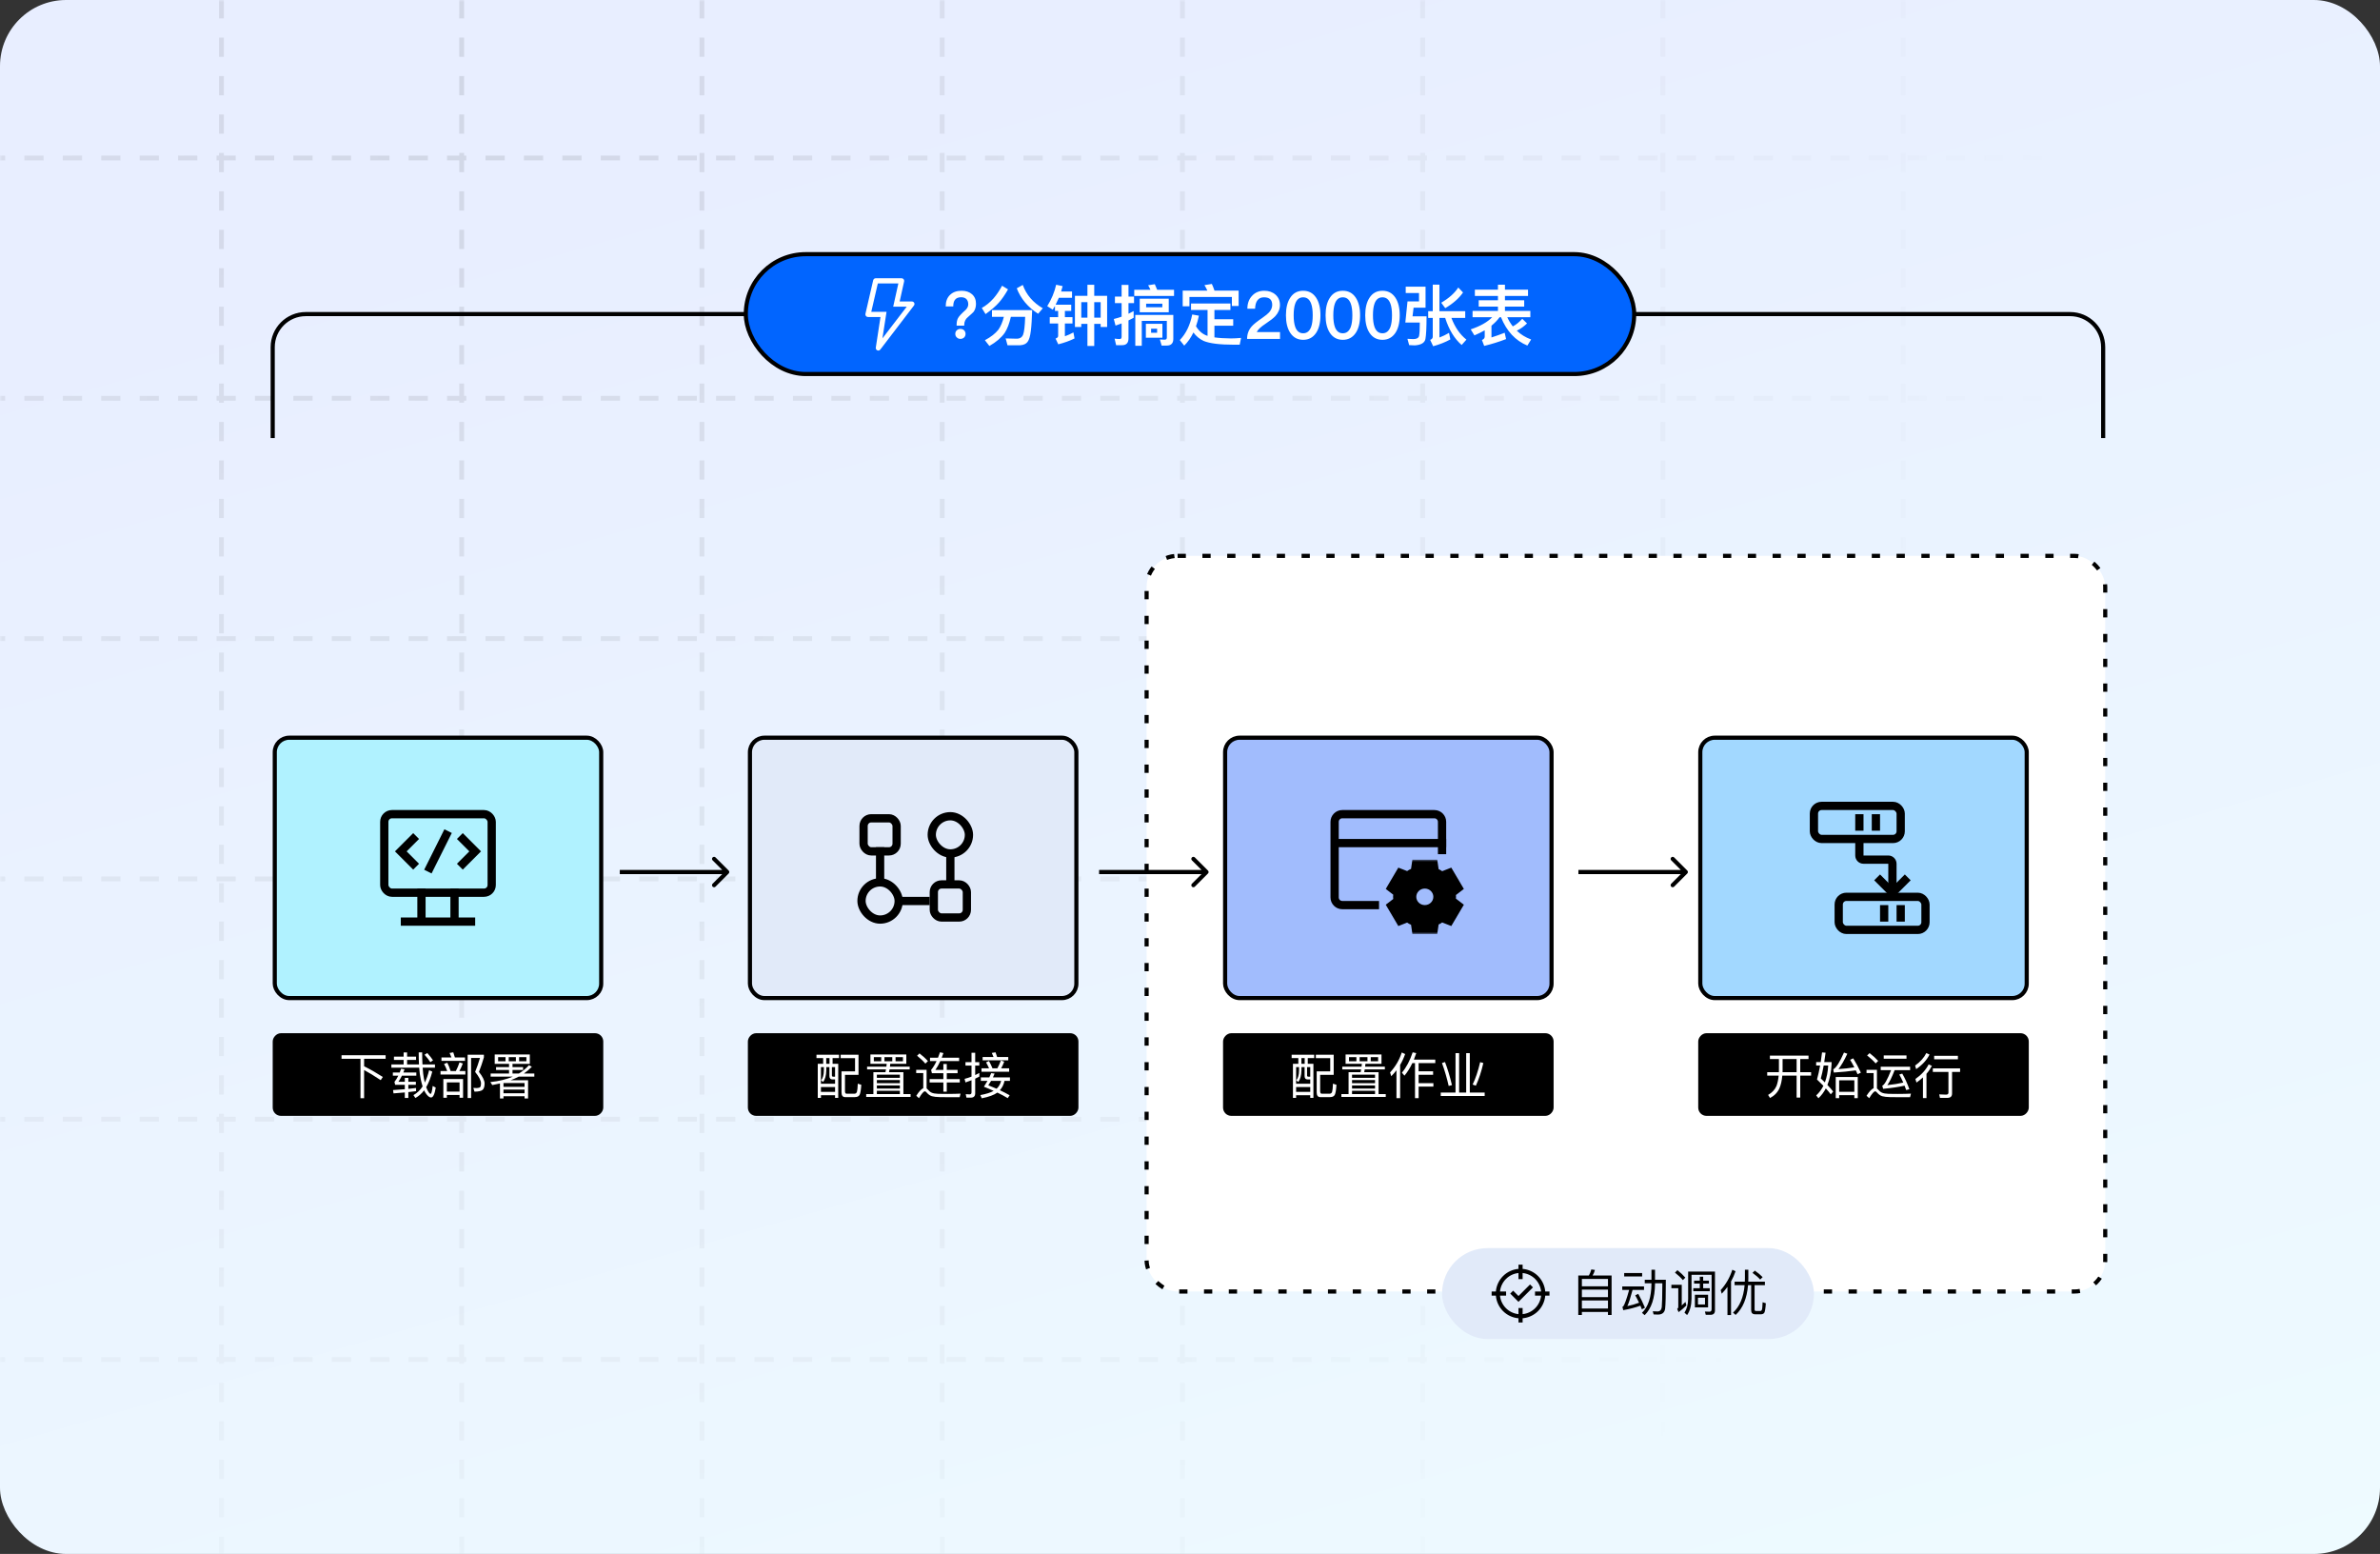 <svg width="576" height="376" viewBox="0 0 576 376" fill="none" xmlns="http://www.w3.org/2000/svg">
<rect x="0" y="0" width="576" height="376" fill="#333333" stroke="none"/>
<rect width="576" height="376" rx="16" fill="url(#paint0_linear_914_1040)"/>
<mask id="mask0_914_1040" style="mask-type:alpha" maskUnits="userSpaceOnUse" x="0" y="0" width="576" height="376">
<rect width="576" height="376" rx="16" fill="url(#paint1_radial_914_1040)"/>
</mask>
<g mask="url(#mask0_914_1040)">
<g opacity="0.1">
<path d="M53.589 -149V572" stroke="black" stroke-width="1.163" stroke-dasharray="4.65 4.65"/>
<path d="M111.734 -149V572" stroke="black" stroke-width="1.163" stroke-dasharray="4.65 4.65"/>
<path d="M169.879 -149V572" stroke="black" stroke-width="1.163" stroke-dasharray="4.65 4.65"/>
<path d="M228.024 -149V572" stroke="black" stroke-width="1.163" stroke-dasharray="4.65 4.65"/>
<path d="M286.169 -149V572" stroke="black" stroke-width="1.163" stroke-dasharray="4.65 4.65"/>
<path d="M344.314 -149V572" stroke="black" stroke-width="1.163" stroke-dasharray="4.65 4.65"/>
<path d="M402.46 -149V572" stroke="black" stroke-width="1.163" stroke-dasharray="4.65 4.65"/>
<path d="M460.605 -149V572" stroke="black" stroke-width="1.163" stroke-dasharray="4.65 4.65"/>
<path d="M518.75 -149V572" stroke="black" stroke-width="1.163" stroke-dasharray="4.65 4.65"/>
<path d="M-22 328.953L699 328.953" stroke="black" stroke-width="1.163" stroke-dasharray="4.65 4.65"/>
<path d="M-22 270.808L699 270.808" stroke="black" stroke-width="1.163" stroke-dasharray="4.65 4.65"/>
<path d="M-22 212.663L699 212.663" stroke="black" stroke-width="1.163" stroke-dasharray="4.65 4.65"/>
<path d="M-22 154.518L699 154.518" stroke="black" stroke-width="1.163" stroke-dasharray="4.65 4.65"/>
<path d="M-22 96.373L699 96.373" stroke="black" stroke-width="1.163" stroke-dasharray="4.65 4.65"/>
<path d="M-22 38.227L699 38.227" stroke="black" stroke-width="1.163" stroke-dasharray="4.65 4.65"/>
</g>
</g>
<rect x="181.5" y="178.5" width="79" height="63" rx="3.5" fill="#E1EAF9" stroke="black"/>
<g clip-path="url(#clip0_914_1040)">
<rect x="209" y="198" width="8" height="8" rx="1.857" stroke="black" stroke-width="2" stroke-linecap="round"/>
<rect x="226" y="214" width="8" height="8" rx="1.857" stroke="black" stroke-width="2" stroke-linecap="round"/>
<rect x="208.5" y="213.5" width="9" height="9" rx="4.5" stroke="black" stroke-width="2" stroke-linecap="round"/>
<rect x="225.5" y="197.5" width="9" height="9" rx="4.5" stroke="black" stroke-width="2" stroke-linecap="round"/>
<path d="M213 206V213" stroke="black" stroke-width="2" stroke-linecap="square"/>
<path d="M230 207L230 213" stroke="black" stroke-width="2" stroke-linecap="square"/>
<path d="M218 218L224 218" stroke="black" stroke-width="2" stroke-linecap="square"/>
</g>
<rect x="0.5" y="-0.5" width="79" height="19" rx="1.5" transform="matrix(1 0 0 -1 181 269)" fill="black" stroke="black"/>
<path d="M208.448 262.484C208.364 263.732 208.232 264.536 208.04 264.908C207.848 265.268 207.476 265.46 206.9 265.46H204.524C203.948 265.46 203.66 265.076 203.66 264.32V259.232H206.936V256.028H203.456V255.212H207.776V260.072H204.5V264.008C204.5 264.416 204.62 264.632 204.872 264.644H206.756C207.092 264.644 207.308 264.476 207.404 264.14C207.5 263.816 207.56 263.168 207.596 262.208L208.448 262.484ZM197.6 255.2H203.06V256.016H201.5V257.408H202.868V265.652H202.1V265.004H198.68V265.652H197.912V257.408H199.22V256.016H197.6V255.2ZM198.68 264.188H202.1V263.024H198.68V264.188ZM199.388 258.2H198.68V262.232H202.1V261.188H201.488C200.984 261.188 200.732 260.912 200.732 260.36V258.2H199.976V258.98C199.952 260.264 199.688 261.2 199.184 261.8L198.728 261.38C199.16 260.876 199.376 260.084 199.388 258.98V258.2ZM199.964 257.408H200.756V256.016H199.964V257.408ZM202.1 260.516V258.2H201.332V260.204C201.332 260.408 201.428 260.516 201.632 260.516H202.1ZM209.852 258.092H214.52L214.592 257.396H210.656V255.152H219.344V257.396H215.456L215.384 258.092H220.16V258.752H215.288C215.24 258.992 215.204 259.22 215.156 259.436H218.636V264.728H220.376V265.424H209.636V264.728H211.376V259.436H214.292C214.34 259.208 214.376 258.98 214.424 258.752H209.852V258.092ZM212.216 264.728H217.784V263.936H212.216V264.728ZM212.216 263.396H217.784V262.64H212.216V263.396ZM212.216 262.088H217.784V261.332H212.216V262.088ZM212.216 260.792H217.784V260.036H212.216V260.792ZM218.528 256.784V255.788H216.74V256.784H218.528ZM215.948 256.784V255.788H214.052V256.784H215.948ZM213.272 256.784V255.788H211.484V256.784H213.272ZM222.536 254.888C223.34 255.512 224.024 256.124 224.576 256.748L223.952 257.36C223.472 256.772 222.8 256.136 221.948 255.452L222.536 254.888ZM229.508 265.484C228.86 265.484 228.152 265.472 227.396 265.46C226.628 265.448 226.016 265.376 225.536 265.244C225.068 265.1 224.648 264.8 224.276 264.368C224.12 264.164 223.964 264.068 223.82 264.068C223.532 264.068 223.064 264.62 222.404 265.724L221.756 265.136C222.392 264.128 222.956 263.516 223.448 263.3V259.652H221.732V258.86H224.252V263.348C224.348 263.42 224.444 263.516 224.54 263.624C224.828 263.972 225.128 264.224 225.464 264.38C225.824 264.548 226.364 264.644 227.06 264.668C227.684 264.68 228.464 264.692 229.388 264.692C229.952 264.692 230.528 264.68 231.116 264.668C231.692 264.656 232.148 264.644 232.46 264.62L232.256 265.484H229.508ZM225.08 255.932H227.012C227.18 255.512 227.348 255.068 227.492 254.612L228.32 254.804C228.188 255.2 228.056 255.572 227.912 255.932H232.124V256.736H227.576C227.216 257.54 226.808 258.26 226.376 258.884H228.308V257.456H229.136V258.884H231.752V259.676H229.136V261.104H232.28V261.92H229.136V264.152H228.308V261.92H224.984V261.104H228.308V259.676H225.536L225.344 258.884C225.824 258.308 226.268 257.588 226.664 256.736H225.08V255.932ZM239.348 256.724C239.66 257.264 239.936 257.852 240.2 258.5H241.376C241.712 257.9 241.988 257.264 242.228 256.592L243.044 256.88C242.816 257.48 242.564 258.02 242.288 258.5H244.232V259.328H237.536V258.5H239.372C239.132 257.972 238.892 257.492 238.64 257.06L239.348 256.724ZM240.932 254.624C241.064 254.96 241.196 255.344 241.328 255.764H244.016V256.556H237.812V255.764H240.452C240.32 255.404 240.176 255.068 240.032 254.768L240.932 254.624ZM234.944 265.592H233.9L233.72 264.752C234.044 264.776 234.356 264.8 234.644 264.8C234.956 264.8 235.124 264.644 235.124 264.332V261.38C234.644 261.572 234.152 261.752 233.66 261.908L233.444 261.044C234.008 260.9 234.572 260.72 235.124 260.504V257.828H233.66V257H235.124V254.732H236.012V257H237.008V257.828H236.012V260.132C236.348 259.964 236.684 259.796 237.02 259.616V260.492C236.684 260.672 236.348 260.84 236.012 260.996V264.548C236.012 265.244 235.652 265.592 234.944 265.592ZM239.876 259.664L240.704 259.76C240.584 260.084 240.452 260.396 240.308 260.696H244.424V261.536H243.104C242.924 262.424 242.552 263.18 241.988 263.792C242.804 264.176 243.596 264.584 244.352 265.016L243.884 265.712C243.164 265.268 242.336 264.824 241.376 264.368C240.584 264.944 239.324 265.412 237.596 265.748L237.26 264.968C238.652 264.716 239.732 264.38 240.476 263.948C239.744 263.612 238.964 263.288 238.124 262.952C238.448 262.46 238.736 261.992 238.988 261.536H237.38V260.696H239.432C239.6 260.336 239.744 260 239.876 259.664ZM242.288 261.536H239.864C239.648 261.908 239.42 262.268 239.18 262.604C239.876 262.868 240.548 263.144 241.196 263.432C241.736 262.928 242.096 262.304 242.288 261.536Z" fill="white"/>
<rect x="277.5" y="134.5" width="232" height="178" rx="7.5" fill="white" stroke="black" stroke-dasharray="2 4"/>
<rect x="349" y="302" width="90" height="22" rx="11" fill="#E1EAF9"/>
<path d="M390.032 308.624V318.188H389.156V317.444H382.844V318.188H381.968V308.624H384.536C384.8 308.144 385.004 307.664 385.124 307.16L386 307.28C385.868 307.76 385.676 308.216 385.436 308.624H390.032ZM382.844 316.616H389.156V314.66H382.844V316.616ZM382.844 313.868H389.156V312.032H382.844V313.868ZM382.844 311.24H389.156V309.452H382.844V311.24ZM393.08 308.036H397.424V308.864H393.08V308.036ZM392.612 311.276H397.88V312.116H395.108C394.628 313.94 394.208 315.236 393.848 316.028C394.796 315.836 395.744 315.56 396.68 315.212C396.368 314.564 396.068 313.976 395.756 313.424L396.488 313.064C397.064 314.096 397.604 315.212 398.108 316.424L397.364 316.808C397.244 316.496 397.124 316.208 397.004 315.932C395.732 316.388 394.34 316.748 392.852 317.012L392.648 316.196C392.732 316.172 392.792 316.148 392.84 316.124C393.2 315.632 393.68 314.3 394.28 312.116H392.612V311.276ZM399.68 307.232H400.544V309.656H403.16C403.16 313.412 403.1 315.728 402.992 316.616C402.872 317.588 402.284 318.08 401.252 318.08C401.048 318.08 400.7 318.068 400.196 318.044L400.004 317.276C400.436 317.3 400.82 317.324 401.144 317.324C401.732 317.324 402.08 316.976 402.176 316.292C402.248 315.656 402.296 313.724 402.32 310.496H400.544V310.64C400.508 314.096 399.668 316.628 398.036 318.224L397.388 317.66C398.888 316.208 399.656 313.868 399.68 310.64V310.496H398.06V309.656H399.68V307.232ZM410 309.872H411.38V308.924H412.196V309.872H413.588V310.58H412.196V311.708H413.792V312.428H409.808V311.708H411.38V310.58H410V309.872ZM410.192 313.28H413.384V316.34H410.192V313.28ZM412.64 315.632V314H410.936V315.632H412.64ZM415.052 307.676V317.072C415.052 317.78 414.692 318.14 413.972 318.14H412.82L412.616 317.348C413.012 317.372 413.384 317.384 413.72 317.384C414.056 317.384 414.236 317.18 414.236 316.784V308.456H409.376V314.252C409.352 315.872 409.004 317.192 408.308 318.2L407.672 317.612C408.248 316.736 408.536 315.632 408.56 314.3V307.676H415.052ZM405.968 307.34C406.724 307.94 407.36 308.54 407.876 309.14L407.288 309.74C406.808 309.164 406.172 308.564 405.368 307.928L405.968 307.34ZM404.504 310.868H407.012V315.872C407.3 315.608 407.6 315.332 407.912 315.02L408.128 315.872C407.54 316.472 406.916 317.012 406.244 317.492L405.908 316.724C406.076 316.58 406.172 316.424 406.172 316.232V311.696H404.504V310.868ZM418.076 311.384C417.656 311.96 417.188 312.512 416.684 313.028L416.432 312.164C417.728 310.724 418.664 309.08 419.252 307.232L420.032 307.592C419.744 308.456 419.372 309.284 418.94 310.064V318.2H418.076V311.384ZM419.804 310.124H422.276C422.288 309.884 422.3 309.644 422.3 309.404V307.232H423.128V309.404C423.128 309.644 423.116 309.884 423.104 310.124H427.136V310.964H424.64V316.856C424.64 317.096 424.748 317.216 424.988 317.216H426.032C426.164 317.216 426.272 317.144 426.368 317.012C426.476 316.832 426.548 316.196 426.584 315.092L427.364 315.344C427.28 316.616 427.148 317.396 426.98 317.66C426.812 317.876 426.56 317.996 426.248 318.008H424.76C424.124 318.008 423.812 317.672 423.812 317.012V310.964H423.056C422.792 314.168 421.784 316.568 420.056 318.164L419.42 317.612C421.028 316.148 421.964 313.94 422.228 310.964H419.804V310.124ZM424.7 307.448C425.444 307.964 426.08 308.492 426.584 309.02L425.996 309.608C425.54 309.092 424.928 308.552 424.136 307.988L424.7 307.448Z" fill="black"/>
<path d="M367.5 313.59L366.205 312.295L365.5 313L367.5 315L371 311.5L370.295 310.795L367.5 313.59Z" fill="black"/>
<path d="M375 312.5H373.975C373.855 311.088 373.24 309.764 372.238 308.762C371.236 307.76 369.912 307.145 368.5 307.025V306H367.5V307.025C366.088 307.145 364.764 307.76 363.762 308.762C362.76 309.764 362.145 311.088 362.025 312.5H361V313.5H362.025C362.145 314.912 362.76 316.236 363.762 317.238C364.764 318.24 366.088 318.855 367.5 318.975V320H368.5V318.975C369.912 318.855 371.236 318.24 372.238 317.238C373.24 316.236 373.855 314.912 373.975 313.5H375V312.5ZM368.5 317.975V316.5H367.5V317.975C366.353 317.858 365.281 317.349 364.466 316.534C363.651 315.719 363.142 314.647 363.025 313.5H364.5V312.5H363.025C363.142 311.353 363.651 310.281 364.466 309.466C365.281 308.651 366.353 308.142 367.5 308.025V309.5H368.5V308.025C369.647 308.142 370.719 308.651 371.534 309.466C372.349 310.281 372.858 311.353 372.975 312.5H371.5V313.5H372.974C372.858 314.647 372.349 315.718 371.534 316.534C370.718 317.349 369.647 317.858 368.5 317.975Z" fill="black"/>
<rect x="296.5" y="178.5" width="79" height="63" rx="3.5" fill="#A1BCFD" stroke="black"/>
<g clip-path="url(#clip1_914_1040)">
<path d="M332.75 219H324.857C323.832 219 323 218.168 323 217.143V198.857C323 197.832 323.832 197 324.857 197H347.143C348.168 197 349 197.832 349 198.857V205.68" stroke="black" stroke-width="2" stroke-linecap="square"/>
<path d="M324 204L349 204" stroke="black" stroke-width="2" stroke-linecap="square"/>
<mask id="path-38-outside-1_914_1040" maskUnits="userSpaceOnUse" x="335" y="208" width="20" height="18" fill="black">
<rect fill="white" x="335" y="208" width="20" height="18"/>
<path fill-rule="evenodd" clip-rule="evenodd" d="M346.106 210H343.553L343.306 211.687C342.375 211.932 341.539 212.405 340.866 213.042L339.277 212.417L338 214.583L339.331 215.605C339.212 216.051 339.149 216.518 339.149 217C339.149 217.482 339.212 217.949 339.331 218.395L338 219.417L339.277 221.583L340.866 220.958C341.539 221.595 342.375 222.068 343.306 222.313L343.553 224H346.106L346.357 222.276C347.252 222.018 348.055 221.546 348.703 220.923L350.382 221.583L351.658 219.417L350.221 218.313C350.327 217.892 350.382 217.452 350.382 217C350.382 216.548 350.327 216.108 350.221 215.687L351.658 214.583L350.382 212.417L348.703 213.077C348.055 212.454 347.252 211.982 346.357 211.724L346.106 210Z"/>
</mask>
<path d="M343.553 210V208H341.823L341.574 209.711L343.553 210ZM346.106 210L348.085 209.711L347.835 208H346.106V210ZM343.306 211.687L343.815 213.622L345.094 213.286L345.286 211.976L343.306 211.687ZM340.866 213.042L340.134 214.903L341.316 215.368L342.239 214.496L340.866 213.042ZM339.277 212.417L340.008 210.556L338.42 209.932L337.554 211.402L339.277 212.417ZM338 214.583L336.277 213.567L335.379 215.09L336.781 216.168L338 214.583ZM339.331 215.605L341.263 216.121L341.607 214.833L340.55 214.02L339.331 215.605ZM339.331 218.395L340.55 219.98L341.607 219.167L341.263 217.879L339.331 218.395ZM338 219.417L336.781 217.832L335.379 218.91L336.277 220.433L338 219.417ZM339.277 221.583L337.554 222.598L338.42 224.068L340.008 223.444L339.277 221.583ZM340.866 220.958L342.239 219.504L341.316 218.632L340.134 219.097L340.866 220.958ZM343.306 222.313L345.286 222.024L345.094 220.714L343.815 220.378L343.306 222.313ZM343.553 224L341.574 224.289L341.823 226H343.553V224ZM346.106 224V226H347.835L348.085 224.289L346.106 224ZM346.357 222.276L345.802 220.355L344.564 220.712L344.378 221.987L346.357 222.276ZM348.703 220.923L349.434 219.061L348.24 218.592L347.316 219.482L348.703 220.923ZM350.382 221.583L349.65 223.444L351.238 224.068L352.105 222.598L350.382 221.583ZM351.658 219.417L353.381 220.433L354.28 218.91L352.877 217.832L351.658 219.417ZM350.221 218.313L348.281 217.828L347.963 219.1L349.003 219.899L350.221 218.313ZM350.221 215.687L349.003 214.101L347.963 214.9L348.281 216.172L350.221 215.687ZM351.658 214.583L352.877 216.168L354.28 215.09L353.381 213.567L351.658 214.583ZM350.382 212.417L352.105 211.402L351.238 209.932L349.65 210.556L350.382 212.417ZM348.703 213.077L347.316 214.518L348.24 215.408L349.434 214.939L348.703 213.077ZM346.357 211.724L344.378 212.013L344.564 213.288L345.802 213.645L346.357 211.724ZM343.553 212H346.106V208H343.553V212ZM345.286 211.976L345.532 210.289L341.574 209.711L341.327 211.399L345.286 211.976ZM342.239 214.496C342.673 214.086 343.212 213.78 343.815 213.622L342.798 209.753C341.538 210.084 340.406 210.725 339.492 211.588L342.239 214.496ZM338.545 214.279L340.134 214.903L341.597 211.181L340.008 210.556L338.545 214.279ZM339.723 215.598L340.999 213.433L337.554 211.402L336.277 213.567L339.723 215.598ZM340.55 214.02L339.219 212.997L336.781 216.168L338.112 217.191L340.55 214.02ZM341.149 217C341.149 216.694 341.189 216.4 341.263 216.121L337.399 215.09C337.235 215.702 337.149 216.342 337.149 217H341.149ZM341.263 217.879C341.189 217.6 341.149 217.306 341.149 217H337.149C337.149 217.658 337.235 218.298 337.399 218.91L341.263 217.879ZM339.219 221.003L340.55 219.98L338.112 216.809L336.781 217.832L339.219 221.003ZM340.999 220.567L339.723 218.402L336.277 220.433L337.554 222.598L340.999 220.567ZM340.134 219.097L338.545 219.721L340.008 223.444L341.597 222.819L340.134 219.097ZM343.815 220.378C343.212 220.22 342.673 219.914 342.239 219.504L339.492 222.412C340.406 223.275 341.538 223.916 342.798 224.247L343.815 220.378ZM345.532 223.711L345.286 222.024L341.327 222.601L341.574 224.289L345.532 223.711ZM346.106 222H343.553V226H346.106V222ZM344.378 221.987L344.127 223.711L348.085 224.289L348.336 222.565L344.378 221.987ZM347.316 219.482C346.899 219.883 346.381 220.187 345.802 220.355L346.912 224.198C348.124 223.848 349.211 223.21 350.09 222.364L347.316 219.482ZM351.114 219.721L349.434 219.061L347.971 222.784L349.65 223.444L351.114 219.721ZM349.936 218.402L348.659 220.567L352.105 222.598L353.381 220.433L349.936 218.402ZM349.003 219.899L350.44 221.003L352.877 217.832L351.44 216.727L349.003 219.899ZM348.382 217C348.382 217.287 348.347 217.564 348.281 217.828L352.162 218.798C352.306 218.22 352.382 217.618 352.382 217H348.382ZM348.281 216.172C348.347 216.436 348.382 216.713 348.382 217H352.382C352.382 216.382 352.306 215.78 352.162 215.202L348.281 216.172ZM350.44 212.997L349.003 214.101L351.44 217.273L352.877 216.168L350.44 212.997ZM348.659 213.433L349.936 215.598L353.381 213.567L352.105 211.402L348.659 213.433ZM349.434 214.939L351.114 214.279L349.65 210.556L347.971 211.216L349.434 214.939ZM345.802 213.645C346.381 213.813 346.899 214.117 347.316 214.518L350.09 211.636C349.211 210.79 348.124 210.152 346.912 209.802L345.802 213.645ZM344.127 210.289L344.378 212.013L348.336 211.435L348.085 209.711L344.127 210.289Z" fill="black" mask="url(#path-38-outside-1_914_1040)"/>
<ellipse cx="344.829" cy="217" rx="3.064" ry="3" stroke="black" stroke-width="2" stroke-linecap="round"/>
</g>
<rect x="0.5" y="-0.5" width="79" height="19" rx="1.5" transform="matrix(1 0 0 -1 296 269)" fill="black" stroke="black"/>
<path d="M323.448 262.484C323.364 263.732 323.232 264.536 323.04 264.908C322.848 265.268 322.476 265.46 321.9 265.46H319.524C318.948 265.46 318.66 265.076 318.66 264.32V259.232H321.936V256.028H318.456V255.212H322.776V260.072H319.5V264.008C319.5 264.416 319.62 264.632 319.872 264.644H321.756C322.092 264.644 322.308 264.476 322.404 264.14C322.5 263.816 322.56 263.168 322.596 262.208L323.448 262.484ZM312.6 255.2H318.06V256.016H316.5V257.408H317.868V265.652H317.1V265.004H313.68V265.652H312.912V257.408H314.22V256.016H312.6V255.2ZM313.68 264.188H317.1V263.024H313.68V264.188ZM314.388 258.2H313.68V262.232H317.1V261.188H316.488C315.984 261.188 315.732 260.912 315.732 260.36V258.2H314.976V258.98C314.952 260.264 314.688 261.2 314.184 261.8L313.728 261.38C314.16 260.876 314.376 260.084 314.388 258.98V258.2ZM314.964 257.408H315.756V256.016H314.964V257.408ZM317.1 260.516V258.2H316.332V260.204C316.332 260.408 316.428 260.516 316.632 260.516H317.1ZM324.852 258.092H329.52L329.592 257.396H325.656V255.152H334.344V257.396H330.456L330.384 258.092H335.16V258.752H330.288C330.24 258.992 330.204 259.22 330.156 259.436H333.636V264.728H335.376V265.424H324.636V264.728H326.376V259.436H329.292C329.34 259.208 329.376 258.98 329.424 258.752H324.852V258.092ZM327.216 264.728H332.784V263.936H327.216V264.728ZM327.216 263.396H332.784V262.64H327.216V263.396ZM327.216 262.088H332.784V261.332H327.216V262.088ZM327.216 260.792H332.784V260.036H327.216V260.792ZM333.528 256.784V255.788H331.74V256.784H333.528ZM330.948 256.784V255.788H329.052V256.784H330.948ZM328.272 256.784V255.788H326.484V256.784H328.272ZM341.808 257.24C341.256 258.404 340.62 259.412 339.9 260.276L339.288 259.544C340.344 258.296 341.22 256.652 341.892 254.624L342.756 254.816C342.564 255.368 342.372 255.896 342.18 256.388H347.364V257.24H343.332V259.22H346.836V260.06H343.332V262.088H346.908V262.916H343.332V265.712H342.456V257.24H341.808ZM337.968 258.968C337.584 259.472 337.164 259.952 336.708 260.408L336.42 259.496C337.716 258.092 338.664 256.484 339.252 254.66L340.068 255.044C339.744 255.98 339.336 256.856 338.856 257.672V265.712H337.968V258.968ZM352.26 254.816H353.136V264.356H354.84V254.816H355.716V264.356H359.316V265.196H348.684V264.356H352.26V254.816ZM358.224 257L358.992 257.216C358.512 259.304 357.912 261.128 357.18 262.7L356.4 262.424C357.096 261.008 357.708 259.196 358.224 257ZM349.716 256.976C350.34 258.596 350.904 260.456 351.396 262.556L350.604 262.76C350.172 260.84 349.632 258.992 348.984 257.216L349.716 256.976Z" fill="white"/>
<rect x="66.5" y="178.5" width="79" height="63" rx="3.5" fill="#B0F2FF" stroke="black"/>
<g clip-path="url(#clip2_914_1040)">
<rect x="93" y="197" width="26" height="19" rx="1.857" stroke="black" stroke-width="2" stroke-linecap="round"/>
<path d="M98 223H114" stroke="black" stroke-width="2" stroke-linecap="square"/>
<path d="M100 203L97 206L100 209" stroke="black" stroke-width="2" stroke-linecap="square"/>
<path d="M112 203L115 206L112 209" stroke="black" stroke-width="2" stroke-linecap="square"/>
<path d="M102 216V222" stroke="black" stroke-width="2" stroke-linecap="square"/>
<path d="M110 216V222" stroke="black" stroke-width="2" stroke-linecap="square"/>
<path d="M108 202L104 210" stroke="black" stroke-width="2" stroke-linecap="square"/>
</g>
<rect x="0.5" y="-0.5" width="79" height="19" rx="1.5" transform="matrix(1 0 0 -1 66 269)" fill="black" stroke="black"/>
<path d="M82.66 255.332H93.328V256.184H88.12V257.996C89.608 258.74 91.12 259.604 92.656 260.588L92.14 261.356C90.544 260.3 89.2 259.484 88.12 258.908V265.724H87.244V256.184H82.66V255.332ZM95.344 255.668H97.684V254.66H98.524V255.668H100.696V256.46H98.524V257.564H101.404C101.356 256.664 101.332 255.692 101.332 254.636H102.172C102.172 255.728 102.196 256.7 102.244 257.564H105.268V258.344H102.292C102.364 259.412 102.46 260.288 102.592 260.96C102.664 261.308 102.736 261.632 102.808 261.944C103.24 261.08 103.588 260.072 103.852 258.944L104.62 259.292C104.236 260.792 103.744 262.052 103.144 263.06C103.24 263.336 103.348 263.576 103.456 263.792C103.768 264.38 104.02 264.68 104.212 264.68C104.404 264.668 104.572 264.032 104.716 262.76L105.46 263.156C105.196 264.752 104.824 265.556 104.32 265.556C103.912 265.556 103.468 265.184 103 264.464C102.868 264.26 102.748 264.044 102.652 263.816C102.028 264.632 101.32 265.244 100.528 265.676L100.06 264.98C100.924 264.5 101.668 263.804 102.28 262.88C102.112 262.352 101.956 261.776 101.824 261.14C101.656 260.348 101.524 259.424 101.452 258.344H94.72V257.564H97.684V256.46H95.344V255.668ZM103.408 254.792C104.008 255.464 104.476 256.052 104.8 256.556L104.152 257.012C103.816 256.472 103.348 255.872 102.748 255.212L103.408 254.792ZM100.696 263.252V264.02C100.096 264.092 99.472 264.176 98.824 264.248V265.664H97.972V264.332C97.108 264.416 96.196 264.488 95.236 264.56L95.128 263.756C96.136 263.696 97.084 263.624 97.972 263.552V262.484H95.632L95.464 261.776C95.8 261.368 96.112 260.876 96.4 260.276H95.08V259.508H96.736C96.856 259.22 96.964 258.908 97.072 258.596L97.9 258.752C97.804 259.016 97.708 259.268 97.612 259.508H100.756V260.276H97.276C97.012 260.828 96.724 261.32 96.424 261.752H97.972V260.816H98.824V261.752H100.648V262.484H98.824V263.468C99.484 263.396 100.108 263.324 100.696 263.252ZM108.256 257.144C108.544 257.696 108.82 258.368 109.06 259.16H110.32C110.668 258.5 110.968 257.792 111.208 257.048L112.012 257.324C111.76 258.008 111.484 258.62 111.172 259.16H112.624V260H106.612V259.16H108.232C108.016 258.536 107.764 257.96 107.464 257.432L108.256 257.144ZM113.176 255.2H117.112V255.848C116.74 257.108 116.344 258.284 115.912 259.364C116.812 260.492 117.268 261.428 117.28 262.148C117.28 262.892 117.124 263.408 116.812 263.696C116.476 263.984 115.816 264.14 114.832 264.14L114.556 263.228C114.892 263.252 115.168 263.276 115.396 263.276C115.828 263.252 116.104 263.168 116.224 263.024C116.344 262.868 116.404 262.58 116.416 262.148C116.404 261.44 115.924 260.516 114.988 259.364C115.384 258.416 115.78 257.288 116.164 255.992H114.016V265.676H113.176V255.2ZM106.84 255.86H109.252C109.108 255.464 108.964 255.104 108.808 254.78L109.696 254.624C109.828 254.984 109.96 255.404 110.092 255.86H112.54V256.7H106.84V255.86ZM112.072 261.092V265.616H111.22V264.944H108.148V265.616H107.296V261.092H112.072ZM108.148 264.128H111.22V261.908H108.148V264.128ZM119.728 255.14H128.224V257.42H124.036V258.2H126.592V258.896H124.036V259.76H125.572C126.508 259.184 127.324 258.512 128.008 257.744L128.716 258.116C128.152 258.716 127.504 259.268 126.784 259.76H129.316V260.504H125.548C124.924 260.828 124.276 261.116 123.58 261.38H127.804V265.784H126.952V265.244H121.852V265.784H121V262.16C120.4 262.304 119.776 262.424 119.14 262.544L118.672 261.824C120.76 261.608 122.572 261.164 124.12 260.504H118.744V259.76H123.196V258.896H120.052V258.2H123.196V257.42H119.728V255.14ZM127.396 256.784V255.788H125.632V256.784H127.396ZM124.852 256.784V255.788H123.124V256.784H124.852ZM122.344 256.784V255.788H120.556V256.784H122.344ZM121.852 263.636V264.536H126.952V263.636H121.852ZM126.952 262.976V262.052H121.852V262.976H126.952Z" fill="white"/>
<path d="M176.354 211.354C176.549 211.158 176.549 210.842 176.354 210.646L173.172 207.464C172.976 207.269 172.66 207.269 172.464 207.464C172.269 207.66 172.269 207.976 172.464 208.172L175.293 211L172.464 213.828C172.269 214.024 172.269 214.34 172.464 214.536C172.66 214.731 172.976 214.731 173.172 214.536L176.354 211.354ZM150 211.5L176 211.5L176 210.5L150 210.5L150 211.5Z" fill="black"/>
<path d="M292.354 211.354C292.549 211.158 292.549 210.842 292.354 210.646L289.172 207.464C288.976 207.269 288.66 207.269 288.464 207.464C288.269 207.66 288.269 207.976 288.464 208.172L291.293 211L288.464 213.828C288.269 214.024 288.269 214.34 288.464 214.536C288.66 214.731 288.976 214.731 289.172 214.536L292.354 211.354ZM266 211.5L292 211.5L292 210.5L266 210.5L266 211.5Z" fill="black"/>
<path d="M408.354 211.354C408.549 211.158 408.549 210.842 408.354 210.646L405.172 207.464C404.976 207.269 404.66 207.269 404.464 207.464C404.269 207.66 404.269 207.976 404.464 208.172L407.293 211L404.464 213.828C404.269 214.024 404.269 214.34 404.464 214.536C404.66 214.731 404.976 214.731 405.172 214.536L408.354 211.354ZM382 211.5L408 211.5L408 210.5L382 210.5L382 211.5Z" fill="black"/>
<rect x="411.5" y="178.5" width="79" height="63" rx="3.5" fill="#A2D8FF" stroke="black"/>
<g clip-path="url(#clip3_914_1040)">
<rect x="439" y="195" width="21" height="8" rx="1.857" stroke="black" stroke-width="2" stroke-linecap="round"/>
<path d="M450 198V200" stroke="black" stroke-width="2" stroke-linecap="square"/>
<path d="M454 198V200" stroke="black" stroke-width="2" stroke-linecap="square"/>
<rect x="445" y="217" width="21" height="8" rx="1.857" stroke="black" stroke-width="2" stroke-linecap="round"/>
<path d="M456 220V222" stroke="black" stroke-width="2" stroke-linecap="square"/>
<path d="M460 220V222" stroke="black" stroke-width="2" stroke-linecap="square"/>
<path d="M450 204V207C450 207.552 450.448 208 451 208H457C457.552 208 458 208.448 458 209V214" stroke="black" stroke-width="2" stroke-linecap="square"/>
<path d="M455 213L457.293 215.293C457.683 215.683 458.317 215.683 458.707 215.293L461 213" stroke="black" stroke-width="2" stroke-linecap="square"/>
</g>
<rect x="0.5" y="-0.5" width="79" height="19" rx="1.5" transform="matrix(1 0 0 -1 411 269)" fill="black" stroke="black"/>
<path d="M428.344 255.416H437.692V256.256H435.688V259.436H438.316V260.264H435.688V265.58H434.812V260.264H431.344C431.236 261.5 431.008 262.52 430.648 263.336C430.192 264.344 429.436 265.124 428.38 265.676L427.912 264.932C428.884 264.38 429.568 263.648 429.952 262.736C430.204 262.04 430.372 261.224 430.468 260.264H427.696V259.436H430.516C430.516 259.28 430.528 259.136 430.528 259.016V256.256H428.344V255.416ZM431.416 256.256V259.016C431.416 259.16 431.404 259.304 431.404 259.436H434.812V256.256H431.416ZM440.968 254.648L441.82 254.72C441.712 255.536 441.604 256.292 441.496 256.988H443.272V257.492C443.176 259.436 442.84 261.104 442.264 262.52C442.828 263.108 443.296 263.636 443.656 264.116L443.08 264.788C442.744 264.344 442.348 263.864 441.88 263.36C441.4 264.272 440.812 265.064 440.092 265.736L439.552 265.052C440.26 264.404 440.836 263.636 441.292 262.724C440.812 262.232 440.296 261.728 439.744 261.2C440.032 260.156 440.284 259.028 440.5 257.816H439.54V256.988H440.644C440.764 256.232 440.872 255.452 440.968 254.648ZM441.652 261.896C442.108 260.696 442.372 259.34 442.456 257.816H441.364C441.136 259.076 440.908 260.12 440.668 260.948C441.016 261.272 441.34 261.584 441.652 261.896ZM449.608 260.6V265.712H448.78V264.992H445.108V265.712H444.28V260.6H449.608ZM445.108 264.176H448.78V261.392H445.108V264.176ZM443.812 259.52L443.68 258.74C444.376 258.38 445.24 257.036 446.272 254.684L447.088 254.96C446.368 256.52 445.66 257.756 444.94 258.68C446.284 258.596 447.568 258.452 448.78 258.26C448.444 257.6 448.108 256.988 447.76 256.436L448.504 256.076C449.164 257.132 449.788 258.284 450.364 259.544L449.56 259.928C449.416 259.604 449.284 259.292 449.14 258.992C447.544 259.22 445.768 259.4 443.812 259.52ZM452.476 254.816C453.292 255.452 453.988 256.076 454.552 256.7L453.94 257.312C453.436 256.712 452.752 256.076 451.876 255.38L452.476 254.816ZM459.484 265.484C458.836 265.484 458.14 265.472 457.384 265.46C456.628 265.448 456.004 265.376 455.524 265.244C455.068 265.1 454.648 264.8 454.276 264.368C454.12 264.164 453.964 264.068 453.82 264.068C453.532 264.068 453.052 264.62 452.38 265.724L451.732 265.136C452.38 264.128 452.944 263.516 453.448 263.3V259.652H451.732V258.86H454.252V263.36C454.348 263.432 454.432 263.516 454.528 263.624C454.816 263.972 455.116 264.224 455.452 264.38C455.812 264.548 456.352 264.644 457.048 264.668C457.672 264.68 458.44 264.692 459.364 264.692C459.94 264.692 460.528 264.68 461.128 264.668C461.704 264.656 462.16 264.644 462.484 264.62L462.268 265.484H459.484ZM455.896 255.38H461.404V256.172H455.896V255.38ZM455.164 258.104H462.28V258.932H458.536C457.876 260.636 457.288 261.848 456.76 262.568C458.32 262.4 459.604 262.184 460.624 261.944C460.336 261.272 460.012 260.624 459.664 260L460.372 259.772C461.02 260.876 461.596 262.136 462.1 263.552L461.332 263.756C461.212 263.384 461.08 263.024 460.936 262.688C459.616 263 457.888 263.252 455.752 263.456L455.536 262.7C456.04 262.556 456.748 261.296 457.684 258.932H455.164V258.104ZM468.1 255.464H473.848V256.316H468.1V255.464ZM467.776 258.512H474.376V259.364H472.432V264.608C472.432 265.304 472.036 265.652 471.268 265.652H469.504L469.324 264.8C469.9 264.836 470.44 264.86 470.968 264.86C471.352 264.86 471.556 264.704 471.556 264.392V259.364H467.776V258.512ZM466.204 254.804L466.984 255.164C466.312 256.496 465.232 257.672 463.744 258.692L463.492 257.828C464.74 256.94 465.64 255.932 466.204 254.804ZM466.768 257.54L467.548 257.9C467.2 258.572 466.768 259.22 466.24 259.82V265.7H465.388V260.696C464.908 261.128 464.392 261.548 463.816 261.944L463.564 261.08C465.028 260.048 466.096 258.872 466.768 257.54Z" fill="white"/>
<path d="M66 106V84C66 79.582 69.582 76 74 76H501C505.418 76 509 79.582 509 84V106" stroke="black"/>
<rect x="180.5" y="61.5" width="215" height="29" rx="14.5" fill="#0165FF" stroke="black"/>
<path d="M232.719 70.352C233.759 70.352 234.607 70.624 235.247 71.2C235.887 71.76 236.207 72.528 236.207 73.504C236.207 74.304 235.999 74.96 235.615 75.472C235.471 75.632 235.007 76.064 234.239 76.736C233.951 76.96 233.743 77.232 233.599 77.52C233.439 77.84 233.359 78.192 233.359 78.576V78.8H231.519V78.576C231.519 77.968 231.615 77.44 231.839 77.008C232.047 76.576 232.671 75.904 233.711 74.976L233.903 74.752C234.191 74.4 234.335 74.016 234.335 73.616C234.335 73.088 234.175 72.672 233.887 72.368C233.583 72.064 233.151 71.92 232.607 71.92C231.919 71.92 231.423 72.128 231.103 72.56C230.831 72.928 230.703 73.456 230.703 74.144H228.879C228.879 72.96 229.215 72.032 229.919 71.36C230.607 70.688 231.535 70.352 232.719 70.352ZM232.431 79.584C232.783 79.584 233.087 79.696 233.327 79.92C233.551 80.144 233.679 80.432 233.679 80.784C233.679 81.136 233.551 81.44 233.327 81.664C233.071 81.888 232.783 82 232.431 82C232.079 82 231.791 81.872 231.567 81.648C231.311 81.424 231.199 81.136 231.199 80.784C231.199 80.432 231.311 80.144 231.567 79.92C231.791 79.696 232.079 79.584 232.431 79.584ZM242.521 69.136L243.961 70.016C243.225 71.328 242.473 72.416 241.721 73.248C240.985 74.08 239.929 74.992 238.521 76L237.609 74.512C238.601 73.968 239.561 73.2 240.457 72.192C241.177 71.36 241.865 70.352 242.521 69.136ZM242.953 76.656H240.073V75.04H249.801C249.737 77.12 249.641 78.784 249.481 80.064C249.321 81.344 249.065 82.224 248.681 82.736C248.313 83.216 247.721 83.488 246.905 83.536H243.833L243.385 81.888C244.329 81.92 245.225 81.952 246.057 81.952C246.841 81.952 247.353 81.616 247.609 80.976C247.865 80.304 248.041 78.864 248.105 76.656H244.649C244.281 78.288 243.785 79.584 243.145 80.56C242.313 81.728 241.081 82.784 239.449 83.712L238.361 82.32C239.801 81.552 240.889 80.704 241.625 79.776C242.185 78.976 242.633 77.936 242.953 76.656ZM247.529 68.944C248.393 71.328 250.009 73.216 252.377 74.592L251.241 75.92C248.777 74.336 247.049 72.288 246.073 69.76L247.529 68.944ZM255.609 68.896L257.177 69.232C257.049 69.696 256.937 70.128 256.809 70.528H259.449V72.048H256.265C256.009 72.64 255.753 73.2 255.481 73.728H259.257V75.232H257.721V76.736H259.561V78.272H257.721V81.36C258.409 81.12 259.097 80.816 259.785 80.432L260.057 81.888C258.921 82.464 257.609 82.928 256.121 83.312L255.465 81.92C255.881 81.776 256.089 81.568 256.089 81.28V78.272H254.057V76.736H256.089V75.232H255.321V74.016C255.129 74.336 254.953 74.64 254.777 74.928L253.449 74.08C254.473 72.448 255.193 70.72 255.609 68.896ZM263.177 68.912H264.825V71.584H267.945V79.12H266.377V78.368H264.825V83.712H263.177V78.368H261.689V79.12H260.153V71.584H263.177V68.912ZM261.689 76.864H263.177V73.12H261.689V76.864ZM264.825 76.864H266.377V73.12H264.825V76.864ZM271.593 83.52H270.121L269.753 81.936C270.201 82 270.617 82.032 271.017 82.032C271.305 82.032 271.449 81.84 271.449 81.456V78.256C270.953 78.448 270.457 78.624 269.977 78.784L269.561 77.184C270.201 77.024 270.841 76.848 271.449 76.624V73.344H269.833V71.76H271.449V68.928H273.113V71.76H274.457V73.344H273.113V75.92C273.529 75.712 273.945 75.488 274.361 75.264V76.896C273.945 77.12 273.529 77.328 273.113 77.536V81.872C273.113 82.96 272.601 83.52 271.593 83.52ZM275.833 72.272H282.857V75.552H275.833V72.272ZM281.305 74.336V73.488H277.385V74.336H281.305ZM277.321 78.352H281.321V81.712H277.321V78.352ZM280.041 80.512V79.536H278.585V80.512H280.041ZM279.481 68.768C279.673 69.168 279.865 69.616 280.057 70.112H284.137V71.616H274.505V70.112H278.425C278.265 69.728 278.073 69.36 277.865 69.024L279.481 68.768ZM282.361 83.616H281.129L280.713 82.144L281.881 82.192C282.217 82.192 282.393 82.016 282.393 81.68V77.648H276.329V83.664H274.761V76.208H283.961V82.016C283.961 83.072 283.417 83.616 282.361 83.616ZM288.249 73.44H297.785V75.008H293.913V77.248H298.457V78.816H293.913V81.632C295.001 81.792 296.329 81.872 297.897 81.888C298.697 81.888 299.513 81.84 300.361 81.76L300.025 83.408H298.633C295.209 83.408 292.777 83.104 291.305 82.496C290.313 82.032 289.481 81.344 288.825 80.448C288.217 81.712 287.481 82.768 286.601 83.632L285.529 82.288C287.017 80.752 288.025 78.688 288.537 76.096L290.153 76.384C289.961 77.296 289.737 78.144 289.449 78.944C290.185 80.144 291.113 80.912 292.233 81.264H292.249V75.008H288.249V73.44ZM299.769 70.32V74.032H298.137V71.856H287.865V74.112H286.233V70.32H292.201C291.977 69.84 291.753 69.392 291.497 68.992L293.289 68.704C293.513 69.184 293.721 69.728 293.929 70.32H299.769ZM305.977 70.352C307.081 70.352 307.993 70.672 308.713 71.312C309.417 71.952 309.769 72.768 309.769 73.792C309.769 74.784 309.385 75.68 308.649 76.496C308.201 76.976 307.401 77.584 306.281 78.336C305.113 79.104 304.409 79.776 304.153 80.352H309.785V82H301.817C301.817 80.832 302.185 79.824 302.953 78.96C303.369 78.48 304.249 77.776 305.577 76.864C306.313 76.352 306.825 75.92 307.145 75.584C307.641 75.024 307.897 74.416 307.897 73.776C307.897 73.152 307.721 72.688 307.401 72.384C307.065 72.08 306.569 71.936 305.913 71.936C305.209 71.936 304.681 72.176 304.329 72.656C303.977 73.104 303.785 73.792 303.753 74.688H301.881C301.897 73.408 302.265 72.384 303.001 71.6C303.753 70.768 304.745 70.352 305.977 70.352ZM315.394 70.352C316.722 70.352 317.762 70.896 318.514 72.016C319.218 73.072 319.57 74.496 319.57 76.288C319.57 78.08 319.218 79.504 318.514 80.56C317.762 81.664 316.722 82.224 315.394 82.224C314.05 82.224 313.01 81.664 312.274 80.56C311.57 79.504 311.218 78.08 311.218 76.288C311.218 74.496 311.57 73.072 312.274 72.016C313.01 70.896 314.05 70.352 315.394 70.352ZM315.394 71.936C314.482 71.936 313.842 72.432 313.474 73.456C313.218 74.144 313.09 75.088 313.09 76.288C313.09 77.472 313.218 78.416 313.474 79.12C313.842 80.128 314.482 80.64 315.394 80.64C316.29 80.64 316.93 80.128 317.314 79.12C317.57 78.416 317.698 77.472 317.698 76.288C317.698 75.088 317.57 74.144 317.314 73.456C316.93 72.432 316.29 71.936 315.394 71.936ZM324.988 70.352C326.316 70.352 327.356 70.896 328.108 72.016C328.812 73.072 329.164 74.496 329.164 76.288C329.164 78.08 328.812 79.504 328.108 80.56C327.356 81.664 326.316 82.224 324.988 82.224C323.644 82.224 322.604 81.664 321.868 80.56C321.164 79.504 320.812 78.08 320.812 76.288C320.812 74.496 321.164 73.072 321.868 72.016C322.604 70.896 323.644 70.352 324.988 70.352ZM324.988 71.936C324.076 71.936 323.436 72.432 323.068 73.456C322.812 74.144 322.684 75.088 322.684 76.288C322.684 77.472 322.812 78.416 323.068 79.12C323.436 80.128 324.076 80.64 324.988 80.64C325.884 80.64 326.524 80.128 326.908 79.12C327.164 78.416 327.292 77.472 327.292 76.288C327.292 75.088 327.164 74.144 326.908 73.456C326.524 72.432 325.884 71.936 324.988 71.936ZM334.582 70.352C335.91 70.352 336.95 70.896 337.702 72.016C338.406 73.072 338.758 74.496 338.758 76.288C338.758 78.08 338.406 79.504 337.702 80.56C336.95 81.664 335.91 82.224 334.582 82.224C333.238 82.224 332.198 81.664 331.462 80.56C330.758 79.504 330.406 78.08 330.406 76.288C330.406 74.496 330.758 73.072 331.462 72.016C332.198 70.896 333.238 70.352 334.582 70.352ZM334.582 71.936C333.67 71.936 333.03 72.432 332.662 73.456C332.406 74.144 332.278 75.088 332.278 76.288C332.278 77.472 332.406 78.416 332.662 79.12C333.03 80.128 333.67 80.64 334.582 80.64C335.478 80.64 336.118 80.128 336.502 79.12C336.758 78.416 336.886 77.472 336.886 76.288C336.886 75.088 336.758 74.144 336.502 73.456C336.118 72.432 335.478 71.936 334.582 71.936ZM346.752 68.88H348.368V75.296H354.608V76.928H351.264C352.128 79.2 353.344 80.944 354.896 82.176L353.744 83.472C352 81.968 350.672 79.792 349.76 76.928H348.368V81.664C349.136 81.376 349.904 81.008 350.688 80.544L351.008 82.128C349.792 82.8 348.416 83.344 346.848 83.776L346.128 82.24C346.544 82.08 346.752 81.824 346.752 81.472V76.928H345.648V75.296H346.752V68.88ZM352.928 69.568L354.08 70.768C353.12 72.16 351.696 73.424 349.776 74.56L348.8 73.248C350.656 72.16 352.032 70.944 352.928 69.568ZM342.112 74.448L341.856 76.544H345.248C345.248 79.28 345.152 81.104 344.976 82.032C344.784 82.96 343.92 83.472 342.4 83.568C341.952 83.568 341.504 83.536 341.04 83.504L340.624 81.984C341.072 82.016 341.552 82.048 342.032 82.048C342.848 82.048 343.312 81.792 343.44 81.28C343.552 80.784 343.616 79.712 343.616 78.048H340.112L340.64 72.928H343.424V70.896H340.208V69.36H345.008V74.448H342.112ZM356.944 70.08H362.528V68.896H364.224V70.08H369.808V71.616H364.224V72.656H368.88V74.192H364.224V75.232H370.368V76.752H364.784C365.152 77.568 365.6 78.304 366.128 78.976C366.928 78.56 367.696 77.936 368.416 77.136L369.568 78.256C368.816 78.992 367.984 79.584 367.088 80.016C368.064 80.944 369.216 81.648 370.56 82.144L369.648 83.616C366.752 82.416 364.624 80.128 363.264 76.752H362.928C362.4 77.488 361.744 78.16 360.96 78.8V81.648C362.032 81.312 363.104 80.928 364.16 80.512L364.496 82.048C362.752 82.72 360.992 83.264 359.2 83.696L358.656 82.272C359.104 82.08 359.328 81.808 359.328 81.44V79.92C358.56 80.368 357.728 80.768 356.832 81.152L355.936 79.696C358.272 78.912 360 77.936 361.136 76.752H356.384V75.232H362.528V74.192H357.872V72.656H362.528V71.616H356.944V70.08Z" fill="white"/>
<g clip-path="url(#clip4_914_1040)">
<path d="M212.332 84.776C212.204 84.722 212.098 84.627 212.03 84.505C211.962 84.385 211.936 84.244 211.957 84.107L213.094 76.701H210.076C209.98 76.703 209.885 76.684 209.798 76.644C209.711 76.604 209.634 76.544 209.574 76.47C209.513 76.396 209.471 76.309 209.45 76.215C209.428 76.122 209.429 76.025 209.451 75.932L211.326 67.807C211.359 67.667 211.439 67.543 211.553 67.455C211.666 67.368 211.807 67.322 211.951 67.326H218.201C218.294 67.325 218.386 67.346 218.471 67.386C218.555 67.426 218.629 67.484 218.688 67.557C218.748 67.63 218.79 67.716 218.812 67.808C218.833 67.9 218.834 67.996 218.813 68.088L217.732 72.951H220.701C220.818 72.95 220.933 72.983 221.032 73.045C221.132 73.107 221.212 73.195 221.263 73.301C221.308 73.402 221.325 73.513 221.313 73.622C221.301 73.732 221.26 73.837 221.194 73.926L213.069 84.551C213.014 84.632 212.941 84.699 212.855 84.747C212.77 84.795 212.674 84.822 212.576 84.826C212.492 84.824 212.409 84.807 212.332 84.776ZM216.169 74.201L217.419 68.576H212.451L210.863 75.451H214.557L213.563 81.876L219.451 74.201H216.169Z" fill="white"/>
</g>
<defs>
<linearGradient id="paint0_linear_914_1040" x1="288" y1="0" x2="429.769" y2="493.705" gradientUnits="userSpaceOnUse">
<stop stop-color="#E8EEFF"/>
<stop offset="1" stop-color="#EFFDFF"/>
</linearGradient>
<radialGradient id="paint1_radial_914_1040" cx="0" cy="0" r="1" gradientUnits="userSpaceOnUse" gradientTransform="translate(106.479 18.553) rotate(71.677) scale(467.74 391.198)">
<stop stop-color="#AEDEF5"/>
<stop offset="1" stop-color="#66828F" stop-opacity="0"/>
</radialGradient>
<clipPath id="clip0_914_1040">
<rect x="201" y="190" width="40" height="40" rx="8" fill="white"/>
</clipPath>
<clipPath id="clip1_914_1040">
<rect x="316" y="190" width="40" height="40" rx="8" fill="white"/>
</clipPath>
<clipPath id="clip2_914_1040">
<rect x="86" y="190" width="40" height="40" rx="8" fill="white"/>
</clipPath>
<clipPath id="clip3_914_1040">
<rect x="431" y="190" width="40" height="40" rx="8" fill="white"/>
</clipPath>
<clipPath id="clip4_914_1040">
<rect width="20" height="20" fill="white" transform="translate(205 66)"/>
</clipPath>
</defs>
</svg>
